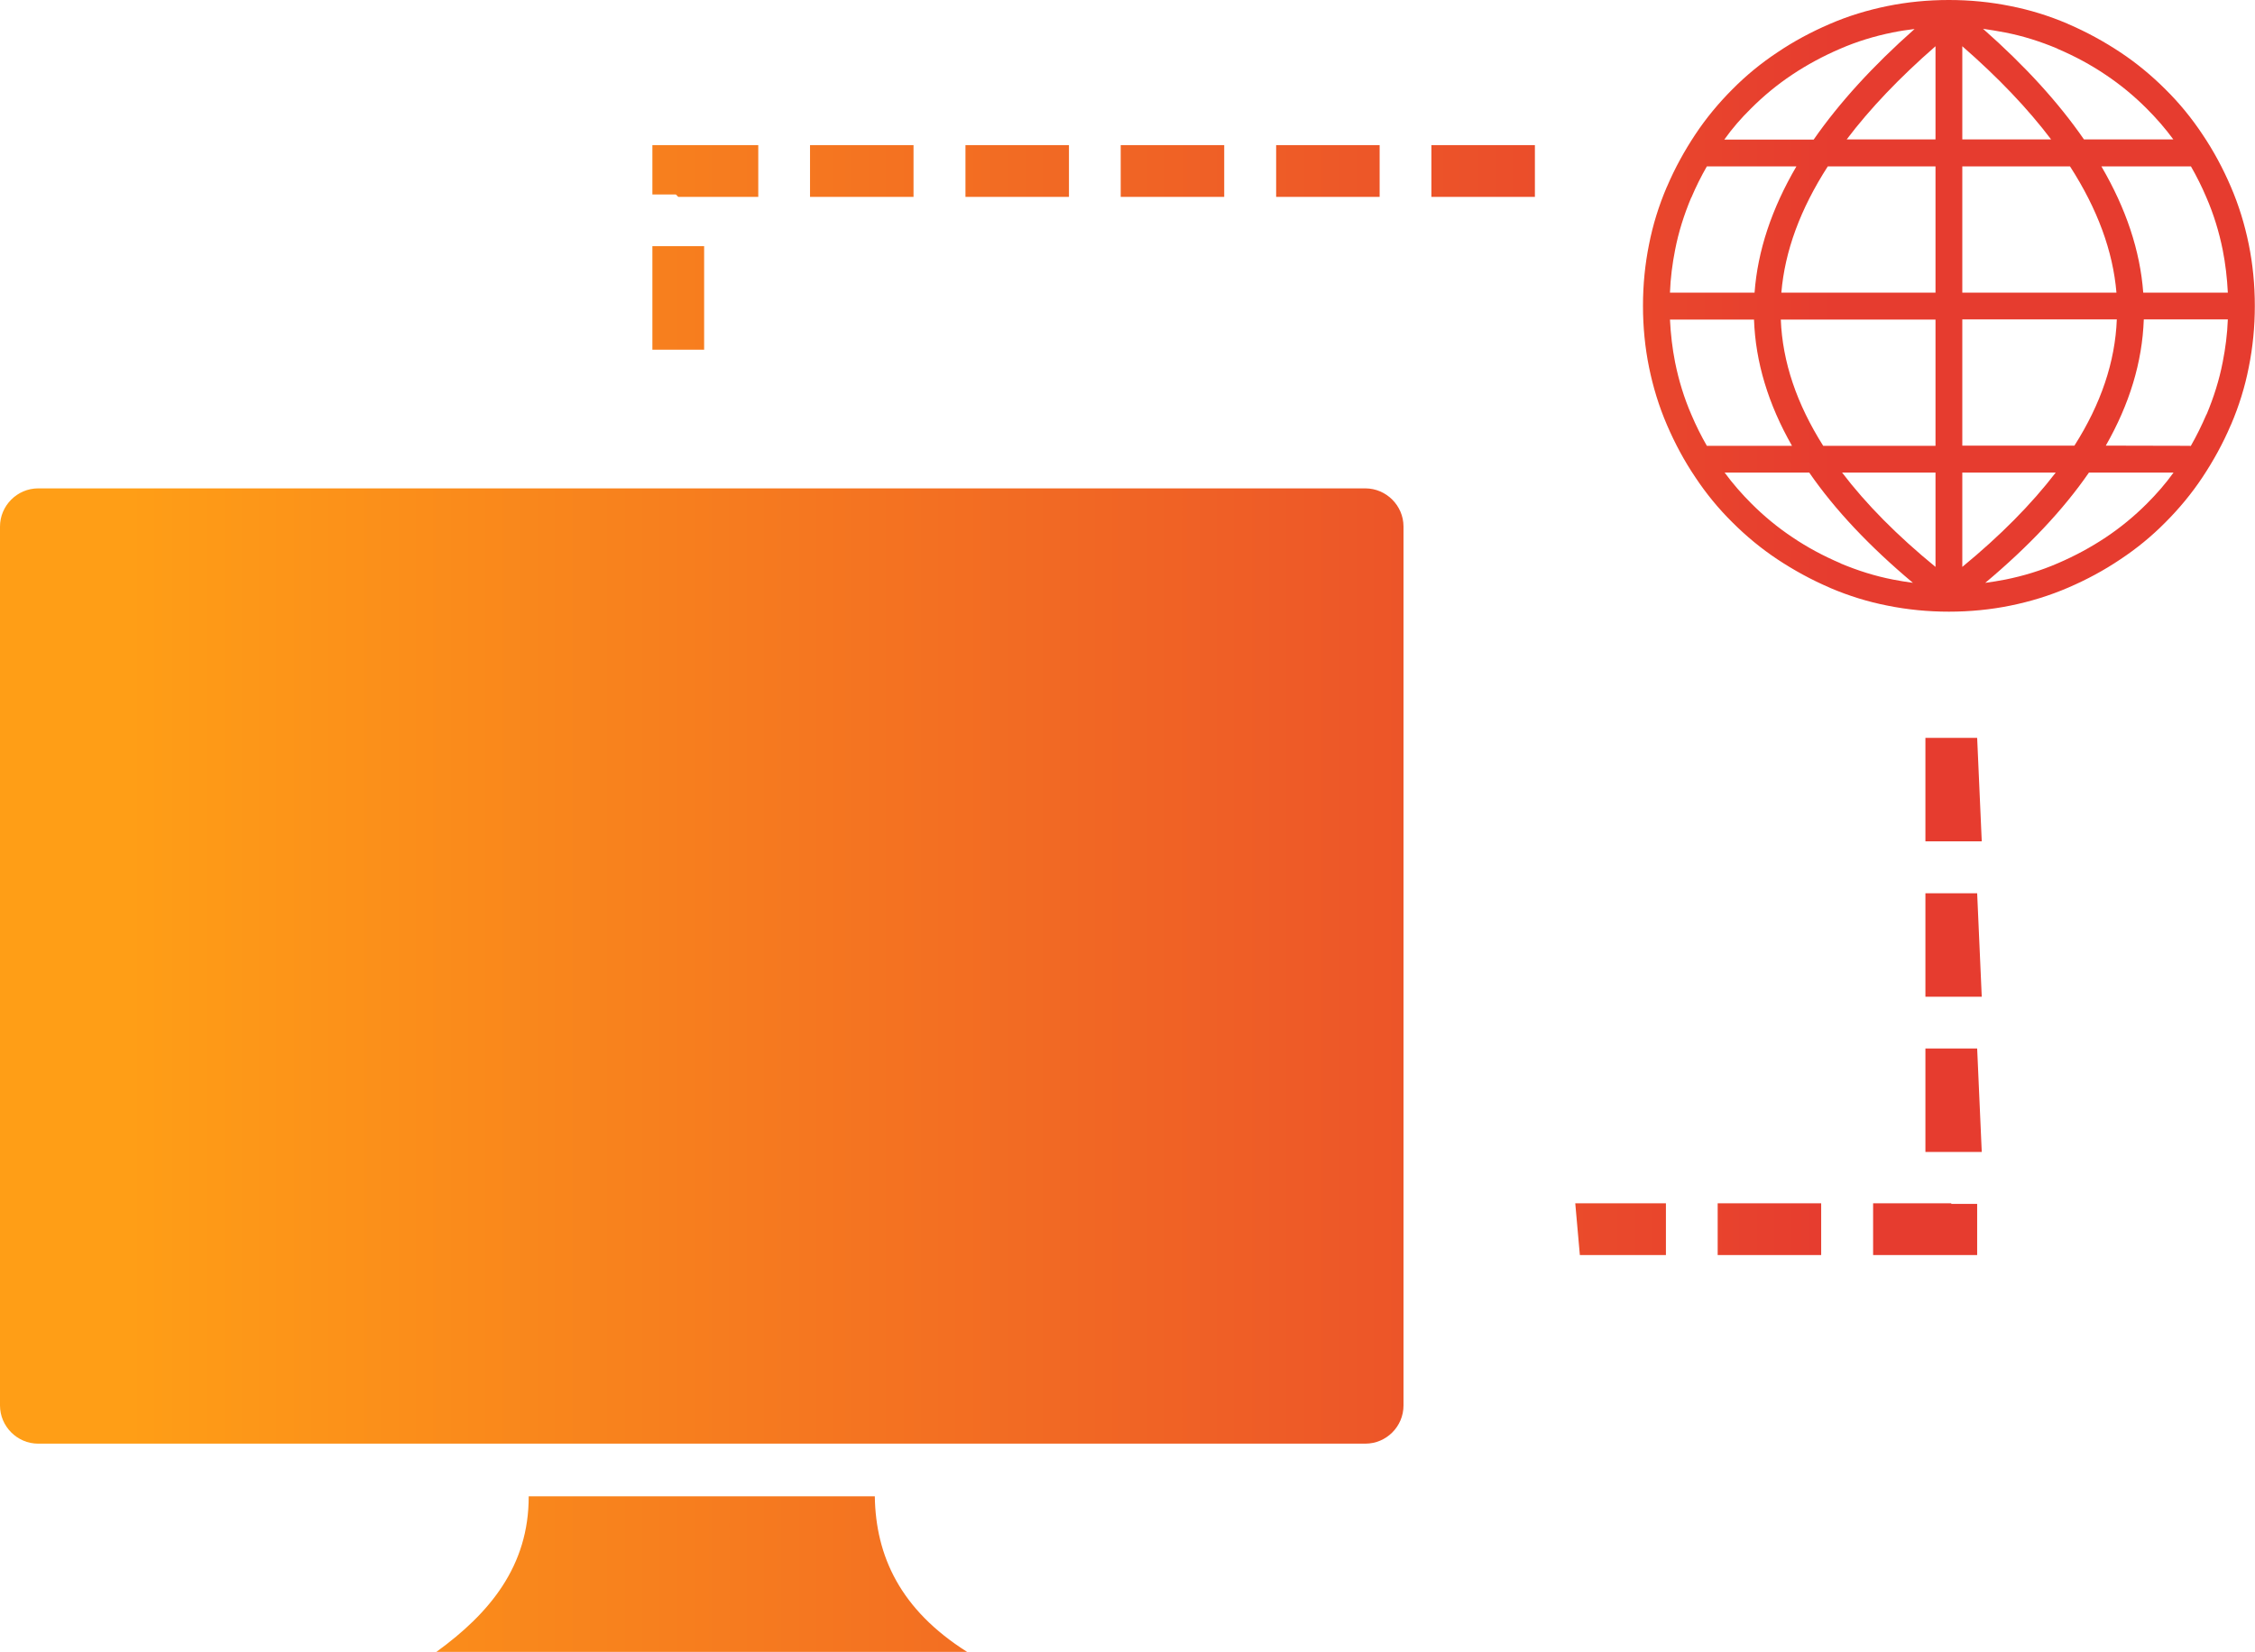 <?xml version="1.0" encoding="utf-8"?>
<svg version="1.1" id="Layer_1" xmlns="http://www.w3.org/2000/svg" xmlns:xlink="http://www.w3.org/1999/xlink" x="0px" y="0px" viewBox="0 0 122.88 90.04" style="enable-background:new 0 0 122.88 90.04" xml:space="preserve">
  <style type="text/css">
        .st0{fill:url(#SVGID_1_);}
    </style>
    <linearGradient id="SVGID_1_" gradientUnits="userSpaceOnUse" x1="7" y1="263" x2="100" y2="263">
        <stop  offset="0" style="stop-color:#FF9E16"/>
        <stop  offset="1" style="stop-color:#E63C2F"/>
    </linearGradient>
    <g>
    <path class="st0" d="M2.08,26.62H74.4c1.14,0,2.08,0.94,2.08,2.08v47.91c0,1.14-0.93,2.08-2.08,2.08H2.08 C0.94,78.69,0,77.75,0,76.61V28.7C0,27.56,0.94,26.62,2.08,26.62L2.08,26.62L2.08,26.62z M107.74,45.86h-2.82v-5.64h2.82l0.25,5.64 H107.74z M38.37,19.06h-2.82v-5.64h2.82V19.06L38.37,19.06z M36.83,10.6h-1.28V9.32V7.91h1.41h4.36v2.82h-4.36L36.83,10.6 L36.83,10.6z M44.14,10.73V7.91h5.64v2.82H44.14L44.14,10.73z M52.61,10.73V7.91h5.64v2.82H52.61L52.61,10.73z M61.07,10.73V7.91 h5.64v2.82H61.07L61.07,10.73z M69.54,10.73V7.91h5.64v2.82H69.54L69.54,10.73z M78,10.73V7.91h5.64v2.82H78L78,10.73z M85.84,68.41h4.94v-2.82h-4.94l0.25,2.82H85.84z M93.6,68.41v-2.82h5.64v2.82h-5.4H93.6z M102.07,68.41v-2.82h4.26v0.03h1.41V67 v1.41h-1.41H102.07L102.07,68.41z M107.74,62.79h-2.82v-5.64h2.82l0.25,5.64H107.74z M107.74,54.33h-2.82v-5.64h2.82l0.25,5.64 H107.74z M119.24,24.3c0.05,0,0.1,0,0.14,0.01c0.31-0.54,0.59-1.11,0.85-1.71c0.01-0.01,0.01-0.02,0.02-0.03 c0.38-0.91,0.68-1.85,0.87-2.83c0.15-0.76,0.25-1.53,0.28-2.33h-4.58c-0.08,2.33-0.78,4.62-2.07,6.88L119.24,24.3L119.24,24.3 L119.24,24.3z M118.44,25.76h-4.61c-1.4,2.03-3.29,4.03-5.65,6.01c0.37-0.05,0.74-0.11,1.1-0.18c0.99-0.2,1.94-0.49,2.86-0.89 c0.93-0.4,1.8-0.87,2.61-1.41c0.81-0.54,1.55-1.15,2.24-1.84C117.52,26.92,118.01,26.36,118.44,25.76L118.44,25.76L118.44,25.76z M104.24,31.77c-2.36-1.98-4.25-3.98-5.65-6.01h-4.61c0.44,0.6,0.93,1.16,1.46,1.69c0.69,0.69,1.43,1.3,2.24,1.84 c0.8,0.54,1.67,1.01,2.61,1.41c0.01,0.01,0.02,0.01,0.03,0.02c0.91,0.38,1.85,0.68,2.83,0.87c0.36,0.07,0.73,0.13,1.1,0.18H104.24 L104.24,31.77z M93.01,24.3h4.64c-1.29-2.26-1.99-4.56-2.07-6.88H91c0.04,0.8,0.13,1.57,0.28,2.33c0.2,0.99,0.49,1.94,0.89,2.86 C92.42,23.2,92.7,23.76,93.01,24.3L93.01,24.3z M91,15.95h4.61c0.17-2.28,0.93-4.57,2.28-6.88h-4.88c-0.31,0.54-0.59,1.1-0.84,1.69 c-0.01,0.01-0.01,0.02-0.02,0.03c-0.38,0.91-0.68,1.85-0.87,2.83C91.13,14.38,91.03,15.15,91,15.95L91,15.95z M93.96,7.61h4.87 c1.39-2,3.22-4.01,5.5-6.03c-0.41,0.05-0.81,0.11-1.2,0.19c-0.99,0.2-1.94,0.49-2.86,0.89c-0.93,0.4-1.8,0.87-2.61,1.41 c-0.81,0.54-1.55,1.15-2.24,1.84C94.89,6.43,94.4,6.99,93.96,7.61L93.96,7.61L93.96,7.61z M108.06,1.57 c2.29,2.02,4.12,4.03,5.5,6.03h4.87c-0.44-0.6-0.93-1.16-1.46-1.69c-0.69-0.69-1.43-1.3-2.24-1.84c-0.8-0.54-1.67-1.01-2.61-1.41 c-0.01-0.01-0.02-0.01-0.03-0.02c-0.91-0.38-1.85-0.68-2.83-0.87C108.86,1.69,108.46,1.63,108.06,1.57L108.06,1.57L108.06,1.57z M119.39,9.07h-4.88c1.35,2.31,2.11,4.6,2.28,6.88h4.61c-0.04-0.8-0.13-1.57-0.28-2.33c-0.2-0.99-0.49-1.94-0.89-2.86 C119.98,10.17,119.7,9.61,119.39,9.07L119.39,9.07L119.39,9.07z M102.85,0.33c1.08-0.22,2.2-0.33,3.35-0.33 c1.15,0,2.26,0.11,3.35,0.33c1.07,0.21,2.1,0.53,3.11,0.96c0.01,0,0.03,0.01,0.04,0.02c1,0.43,1.95,0.95,2.84,1.54 c0.89,0.59,1.71,1.27,2.46,2.02c0.76,0.75,1.43,1.57,2.02,2.46c0.6,0.89,1.11,1.84,1.54,2.84c0.44,1.02,0.76,2.07,0.98,3.15 c0.22,1.08,0.33,2.2,0.33,3.35c0,1.15-0.11,2.26-0.33,3.35c-0.21,1.07-0.53,2.1-0.96,3.11c0,0.01-0.01,0.03-0.02,0.04 c-0.43,1.01-0.95,1.95-1.54,2.84c-0.59,0.89-1.27,1.71-2.02,2.46c-0.75,0.76-1.57,1.43-2.46,2.02c-0.89,0.6-1.84,1.11-2.84,1.54 c-1.02,0.44-2.07,0.76-3.15,0.98c-1.08,0.22-2.2,0.33-3.35,0.33c-1.15,0-2.26-0.11-3.35-0.33c-1.07-0.21-2.1-0.53-3.11-0.96 c-0.01,0-0.03-0.01-0.04-0.02c-1-0.43-1.95-0.95-2.84-1.54c-0.89-0.59-1.71-1.27-2.46-2.02c-0.76-0.75-1.43-1.57-2.02-2.46 c-0.6-0.89-1.11-1.84-1.54-2.84c-0.44-1.02-0.76-2.07-0.98-3.15c-0.22-1.08-0.33-2.2-0.33-3.35c0-1.15,0.11-2.26,0.33-3.35 c0.21-1.07,0.53-2.1,0.96-3.11c0-0.01,0.01-0.03,0.02-0.04c0.43-1.01,0.95-1.95,1.54-2.84c0.59-0.89,1.27-1.71,2.02-2.46 c0.75-0.76,1.57-1.43,2.46-2.02c0.89-0.6,1.84-1.11,2.84-1.54C100.71,0.87,101.77,0.55,102.85,0.33L102.85,0.33z M106.93,2.52v5.08 h4.84C110.5,5.92,108.89,4.23,106.93,2.52L106.93,2.52z M106.93,9.07v6.88h8.4c-0.19-2.26-1.03-4.55-2.53-6.88H106.93L106.93,9.07z M106.93,17.41v6.88h6.11c1.45-2.28,2.22-4.57,2.31-6.88H106.93L106.93,17.41z M106.93,25.76v5.14c2.07-1.7,3.77-3.42,5.09-5.14 H106.93L106.93,25.76z M105.47,30.9v-5.14h-5.09C101.69,27.48,103.39,29.2,105.47,30.9L105.47,30.9z M105.47,24.3v-6.88h-8.43 c0.09,2.31,0.87,4.6,2.31,6.88H105.47L105.47,24.3z M105.47,15.95V9.07H99.6c-1.5,2.33-2.34,4.62-2.53,6.88H105.47L105.47,15.95z M105.47,7.61V2.52c-1.96,1.71-3.57,3.4-4.84,5.08H105.47L105.47,7.61z M28.81,81.56h18.86c0.05,3.26,1.39,6.18,5.03,8.48H23.78 C26.69,87.93,28.82,85.36,28.81,81.56L28.81,81.56L28.81,81.56z M38.24,71.68c1.47,0,2.67,1.2,2.67,2.67c0,1.47-1.2,2.67-2.67,2.67 c-1.47,0-2.67-1.2-2.67-2.67C35.57,72.88,36.76,71.68,38.24,71.68L38.24,71.68z M6.25,30.54h63.97c1.01,0,1.84,0.83,1.84,1.84v35.8 c0,1.01-0.83,1.84-1.84,1.84H6.25c-1.01,0-1.84-0.83-1.84-1.84v-35.8C4.41,31.36,5.24,30.54,6.25,30.54L6.25,30.54L6.25,30.54z"/></g></svg>